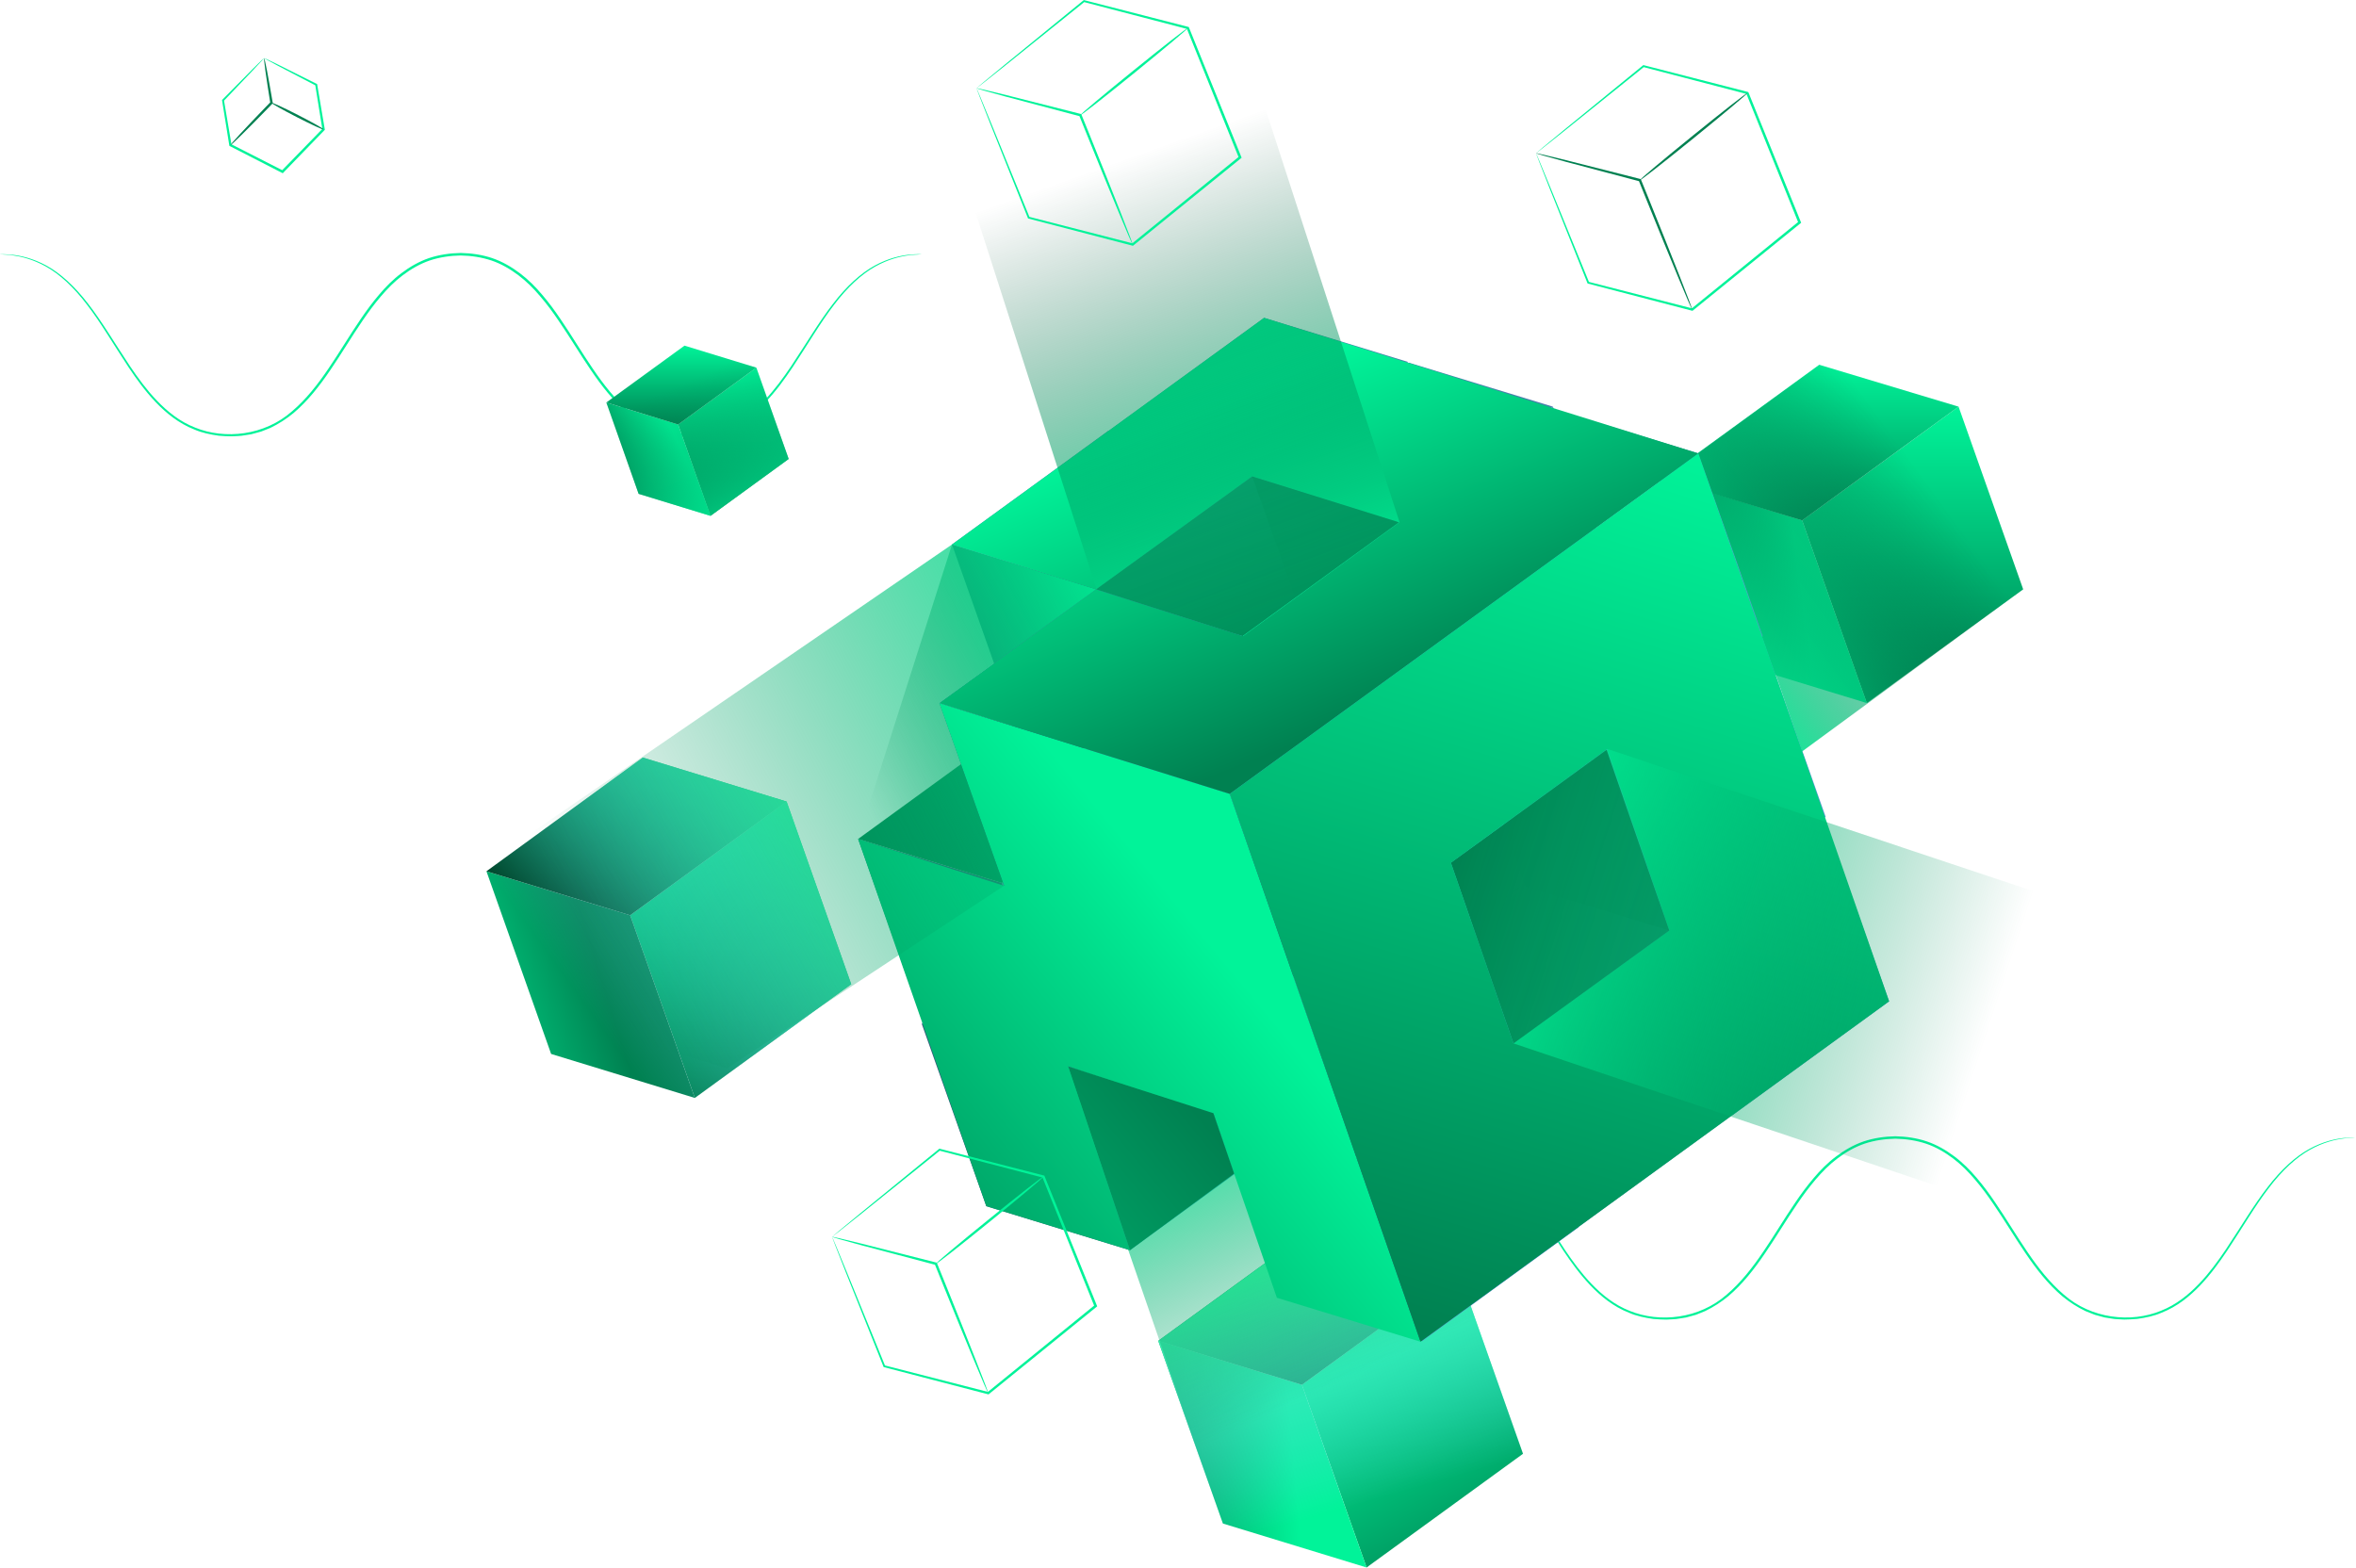 <svg width="724" height="482" viewBox="0 0 724 482" fill="none" xmlns="http://www.w3.org/2000/svg">
<g clip-path="url(#clip0_228_1266)">
<path d="M724 349.561C724 349.561 723.666 349.605 723.027 349.648C722.388 349.721 721.415 349.706 720.181 349.895C717.698 350.214 714.011 351.027 709.829 353.364C705.663 355.687 701.278 359.707 697.198 365.122C693.046 370.507 689.155 377.213 684.422 384.355C682.041 387.911 679.398 391.583 676.161 394.994C672.938 398.376 669.032 401.57 664.27 403.428C661.932 404.458 659.377 404.966 656.749 405.344C655.443 405.431 654.165 405.533 652.8 405.533C651.465 405.431 650.114 405.489 648.779 405.213C648.111 405.112 647.443 404.996 646.76 404.894L644.771 404.357L643.77 404.081L642.797 403.704C642.158 403.442 641.505 403.21 640.866 402.934C638.34 401.73 635.959 400.191 633.752 398.376C629.382 394.675 625.752 390.045 622.427 385.124C619.073 380.218 615.996 375.007 612.511 369.941C610.783 367.401 608.954 364.904 606.921 362.538C604.918 360.157 602.697 357.922 600.185 356.02C597.673 354.133 594.914 352.508 591.895 351.492C588.86 350.49 585.724 350.011 582.428 349.953C579.234 350.011 576.011 350.475 572.991 351.477C569.972 352.508 567.198 354.104 564.687 356.006C562.16 357.893 559.954 360.143 557.936 362.509C555.918 364.875 554.074 367.371 552.346 369.912C548.876 374.978 545.783 380.203 542.43 385.109C539.105 390.016 535.475 394.661 531.105 398.362C528.898 400.176 526.517 401.715 523.991 402.934C523.352 403.21 522.699 403.457 522.06 403.718L521.087 404.096L520.086 404.371L518.096 404.908C517.414 405.01 516.746 405.126 516.064 405.228C514.714 405.504 513.392 405.446 512.071 405.547C510.721 405.547 509.4 405.46 508.093 405.358C505.494 404.981 502.925 404.473 500.587 403.442C495.825 401.584 491.919 398.391 488.696 395.009C485.459 391.598 482.816 387.925 480.435 384.369C475.702 377.213 471.811 370.507 467.659 365.136C463.579 359.722 459.194 355.701 455.028 353.379C450.861 351.056 447.159 350.243 444.69 349.924C443.442 349.735 442.484 349.75 441.83 349.677C441.191 349.634 440.857 349.59 440.857 349.59C440.857 349.59 442.179 349.547 444.69 349.764C447.188 350.04 450.933 350.809 455.173 353.117C459.398 355.425 463.855 359.461 467.993 364.875C472.189 370.26 476.123 376.966 480.871 384.079C483.266 387.621 485.894 391.249 489.117 394.617C492.326 397.955 496.159 401.062 500.819 402.876C509.995 406.621 522.147 405.358 530.641 397.854C534.924 394.211 538.51 389.624 541.82 384.732C545.159 379.855 548.223 374.629 551.722 369.52C553.449 366.965 555.308 364.439 557.355 362.044C559.387 359.635 561.638 357.356 564.222 355.425C566.777 353.495 569.623 351.84 572.73 350.78C575.852 349.75 579.104 349.271 582.458 349.213C585.695 349.271 589.049 349.75 592.127 350.795C595.234 351.854 598.065 353.509 600.635 355.44C603.205 357.37 605.455 359.649 607.488 362.059C609.535 364.454 611.393 366.98 613.106 369.534C616.591 374.629 619.669 379.855 623.008 384.732C626.318 389.624 629.904 394.211 634.187 397.854C642.666 405.358 654.876 406.607 664.009 402.862C668.669 401.047 672.502 397.941 675.711 394.602C678.919 391.249 681.562 387.606 683.957 384.064C688.705 376.952 692.639 370.246 696.835 364.86C700.973 359.446 705.43 355.411 709.655 353.103C713.895 350.795 717.626 350.026 720.123 349.75C722.635 349.532 723.971 349.576 723.971 349.576L724 349.561Z" fill="#01F399"/>
<path d="M283.113 78.136C283.113 78.136 282.779 78.18 282.14 78.224C281.501 78.296 280.529 78.282 279.294 78.456C276.812 78.775 273.124 79.588 268.943 81.925C264.776 84.248 260.391 88.268 256.311 93.683C252.159 99.068 248.268 105.774 243.535 112.916C241.154 116.472 238.512 120.144 235.274 123.555C232.051 126.937 228.145 130.131 223.383 131.989C221.046 133.019 218.49 133.527 215.863 133.905C214.556 133.992 213.278 134.094 211.914 134.094C210.578 133.992 209.228 134.05 207.892 133.774C207.224 133.673 206.556 133.557 205.874 133.455L203.885 132.918L202.883 132.642L201.91 132.265C201.271 132.003 200.618 131.771 199.979 131.495C197.453 130.291 195.072 128.752 192.865 126.937C188.495 123.236 184.865 118.606 181.541 113.685C178.187 108.779 175.109 103.568 171.624 98.502C169.911 95.962 168.067 93.465 166.035 91.099C164.031 88.718 161.81 86.483 159.298 84.581C156.786 82.694 154.028 81.069 151.008 80.053C147.974 79.051 144.837 78.572 141.542 78.514C138.348 78.572 135.125 79.037 132.105 80.038C129.085 81.069 126.312 82.665 123.8 84.567C121.274 86.454 119.067 88.704 117.049 91.07C115.031 93.436 113.187 95.933 111.459 98.473C107.989 103.539 104.897 108.764 101.543 113.67C98.218 118.577 94.588 123.222 90.218 126.923C88.012 128.737 85.631 130.276 83.104 131.495C82.466 131.771 81.812 132.018 81.173 132.265L80.201 132.642L79.199 132.918L77.21 133.455C76.527 133.557 75.859 133.673 75.177 133.774C73.827 134.05 72.506 133.992 71.184 134.094C69.82 134.094 68.513 134.007 67.206 133.905C64.608 133.527 62.038 133.019 59.7 131.989C54.938 130.131 51.033 126.937 47.81 123.555C44.572 120.144 41.929 116.472 39.548 112.916C34.815 105.759 30.924 99.053 26.772 93.683C22.692 88.268 18.308 84.248 14.141 81.925C9.974 79.603 6.272 78.79 3.804 78.456C2.555 78.267 1.597 78.282 0.943 78.209C0.305 78.166 -0.029 78.122 -0.029 78.122C-0.029 78.122 1.306 78.079 3.818 78.296C6.315 78.572 10.061 79.341 14.301 81.649C18.526 83.957 22.983 87.993 27.12 93.407C31.316 98.792 35.251 105.498 39.998 112.611C42.394 116.153 45.022 119.781 48.245 123.149C51.454 126.487 55.287 129.594 59.947 131.408C69.123 135.153 81.275 133.89 89.768 126.386C94.051 122.743 97.638 118.156 100.948 113.264C104.287 108.387 107.35 103.161 110.849 98.052C112.577 95.497 114.436 92.971 116.483 90.576C118.515 88.167 120.766 85.888 123.35 83.957C125.905 82.027 128.751 80.372 131.858 79.312C134.979 78.282 138.232 77.803 141.585 77.745C144.823 77.803 148.162 78.282 151.255 79.327C154.362 80.386 157.193 82.041 159.763 83.972C162.332 85.902 164.583 88.181 166.615 90.591C168.663 92.986 170.521 95.511 172.234 98.066C175.719 103.161 178.797 108.387 182.136 113.264C185.446 118.156 189.032 122.743 193.315 126.386C201.794 133.89 214.004 135.139 223.136 131.394C227.797 129.579 231.63 126.473 234.838 123.134C238.047 119.781 240.689 116.138 243.085 112.596C247.833 105.484 251.767 98.778 255.963 93.392C260.101 87.978 264.558 83.943 268.783 81.635C273.022 79.327 276.754 78.558 279.251 78.282C281.763 78.064 283.098 78.108 283.098 78.108L283.113 78.136Z" fill="#01F399"/>
<path d="M448.146 390.64L468.022 446.786L419.951 481.739L400.09 425.593L448.146 390.64Z" fill="url(#paint0_linear_228_1266)"/>
<path d="M419.951 481.739L375.8 468.225L355.924 412.079L400.089 425.593L419.951 481.739Z" fill="url(#paint1_linear_228_1266)"/>
<path d="M400.089 425.593L355.924 412.079L403.995 377.126L448.146 390.64L400.089 425.593Z" fill="url(#paint2_linear_228_1266)"/>
<path d="M448.146 390.64L403.995 377.126L355.924 412.079L375.8 468.225L419.994 481.739L468.022 446.786L448.146 390.64Z" fill="url(#paint3_linear_228_1266)"/>
<path d="M241.722 246.342L261.583 302.473L213.526 337.426L193.65 281.295L241.722 246.342Z" fill="url(#paint4_linear_228_1266)"/>
<path d="M213.526 337.426L169.36 323.912L149.484 267.766L193.65 281.295L213.526 337.426Z" fill="url(#paint5_linear_228_1266)"/>
<path d="M193.65 281.295L149.484 267.766L197.556 232.813L241.721 246.342L193.65 281.295Z" fill="url(#paint6_linear_228_1266)"/>
<path d="M241.721 246.342L197.556 232.813L149.484 267.766L169.36 323.912L213.555 337.426L261.583 302.473L241.721 246.342Z" fill="url(#paint7_linear_228_1266)"/>
<path d="M601.87 124.978L621.731 181.124L573.675 216.077L553.799 159.931L601.87 124.978Z" fill="url(#paint8_linear_228_1266)"/>
<path d="M573.674 216.077L529.509 202.563L509.633 146.417L553.798 159.931L573.674 216.077Z" fill="url(#paint9_linear_228_1266)"/>
<path d="M553.799 159.931L510.998 147.056L559.055 112.103L601.87 124.978L553.799 159.931Z" fill="url(#paint10_linear_228_1266)"/>
<path d="M471.36 223.465L491.236 279.611L443.165 314.564L423.289 258.419L471.36 223.465Z" fill="#5A9AD1"/>
<path d="M443.166 314.564L399 301.036L379.139 244.89L423.29 258.419L443.166 314.564Z" fill="#345878"/>
<path d="M423.29 258.419L379.139 244.89L427.195 209.937L471.361 223.465L423.29 258.419Z" fill="#4A7EAB"/>
<path d="M423.509 258.157L443.385 314.288L395.313 349.242L375.438 293.11L423.509 258.157Z" fill="#5A9AD1"/>
<path d="M395.313 349.242L351.147 335.728L331.271 279.582L375.437 293.11L395.313 349.242Z" fill="#345878"/>
<path d="M375.437 293.11L331.271 279.582L379.343 244.629L423.508 258.157L375.437 293.11Z" fill="#4A7EAB"/>
<path d="M375.436 293.125L395.312 349.271L347.241 384.224L327.365 328.078L375.436 293.125Z" fill="#5A9AD1"/>
<path d="M347.242 384.224L303.091 370.696L283.215 314.564L327.366 328.078L347.242 384.224Z" fill="#345878"/>
<path d="M327.366 328.078L283.215 314.564L331.271 279.597L375.437 293.125L327.366 328.078Z" fill="#4A7EAB"/>
<path d="M327.365 328.078L375.814 468.544L420.459 482L468.53 447.047L432.596 344.321L327.365 328.078Z" fill="url(#paint11_linear_228_1266)"/>
<path d="M451.864 166.739L471.726 222.885L423.669 257.838L403.793 201.692L451.864 166.739Z" fill="#5A9AD1"/>
<path d="M423.669 257.838L379.503 244.309L359.627 188.178L403.793 201.692L423.669 257.838Z" fill="#345878"/>
<path d="M403.793 201.692L359.627 188.178L407.698 153.225L451.864 166.739L403.793 201.692Z" fill="#4A7EAB"/>
<path d="M404.011 201.431L423.872 257.562L375.815 292.53L355.939 236.384L404.011 201.431Z" fill="#5A9AD1"/>
<path d="M375.815 292.53L331.649 279.001L311.773 222.855L355.939 236.384L375.815 292.53Z" fill="#345878"/>
<path d="M355.939 236.384L311.773 222.856L359.845 187.902L404.01 201.431L355.939 236.384Z" fill="#4A7EAB"/>
<path d="M355.938 236.399L375.814 292.544L327.743 327.498L307.867 271.352L355.938 236.399Z" fill="#5A9AD1"/>
<path d="M327.743 327.498L283.577 313.969L263.701 257.838L307.867 271.352L327.743 327.498Z" fill="#345878"/>
<path d="M307.867 271.352L263.701 257.838L311.772 222.885L355.938 236.399L307.867 271.352Z" fill="#008151"/>
<path d="M432.626 111.217L452.502 167.363L404.431 202.316L384.555 146.17L432.626 111.217Z" fill="#5A9AD1"/>
<path d="M404.431 202.316L360.266 188.788L340.404 132.642L384.555 146.17L404.431 202.316Z" fill="#345878"/>
<path d="M384.555 146.171L340.404 132.642L388.461 97.689L432.627 111.217L384.555 146.171Z" fill="#4A7EAB"/>
<path d="M384.772 145.909L404.648 202.04L356.577 236.994L336.701 180.862L384.772 145.909Z" fill="#5A9AD1"/>
<path d="M356.578 236.994L312.412 223.48L292.551 167.334L336.702 180.862L356.578 236.994Z" fill="#345878"/>
<path d="M336.702 180.862L292.551 167.334L340.607 132.381L384.773 145.909L336.702 180.862Z" fill="#4A7EAB"/>
<path d="M516.02 237.226L535.882 293.372L487.825 328.325L467.949 272.179L516.02 237.226Z" fill="#5A9AD1"/>
<path d="M487.825 328.325L443.659 314.811L423.783 258.665L467.949 272.179L487.825 328.325Z" fill="#345878"/>
<path d="M467.949 272.179L423.783 258.665L471.854 223.712L516.02 237.226L467.949 272.179Z" fill="#4A7EAB"/>
<path d="M468.152 271.918L488.028 328.064L439.957 363.017L420.096 306.871L468.152 271.918Z" fill="#5A9AD1"/>
<path d="M439.957 363.017L395.806 349.489L375.93 293.343L420.095 306.871L439.957 363.017Z" fill="#345878"/>
<path d="M420.095 306.871L375.93 293.343L424.001 258.39L468.152 271.918L420.095 306.871Z" fill="#4A7EAB"/>
<path d="M496.507 180.5L516.383 236.646L468.312 271.599L448.436 215.467L496.507 180.5Z" fill="#5A9AD1"/>
<path d="M468.312 271.599L424.161 258.085L404.285 201.939L448.436 215.467L468.312 271.599Z" fill="#345878"/>
<path d="M448.436 215.467L404.285 201.939L452.356 166.986L496.507 180.5L448.436 215.467Z" fill="#4A7EAB"/>
<path d="M448.653 215.191L468.529 271.337L420.458 306.29L400.582 250.145L448.653 215.191Z" fill="#5A9AD1"/>
<path d="M420.459 306.29L376.293 292.762L356.432 236.616L400.583 250.145L420.459 306.29Z" fill="#345878"/>
<path d="M400.583 250.145L356.432 236.616L404.488 201.663L448.654 215.191L400.583 250.145Z" fill="#4A7EAB"/>
<path d="M400.583 250.174L420.459 306.305L372.388 341.258L352.512 285.127L400.583 250.174Z" fill="#5A9AD1"/>
<path d="M372.388 341.258L328.237 327.744L308.361 271.599L352.512 285.127L372.388 341.258Z" fill="#345878"/>
<path d="M352.512 285.127L308.361 271.599L356.432 236.646L400.584 250.174L352.512 285.127Z" fill="#4A7EAB"/>
<path d="M477.228 124.978L497.147 181.124L448.974 216.077L429.055 159.931L477.228 124.978Z" fill="#5A9AD1"/>
<path d="M448.974 216.077L404.707 202.563L384.787 146.417L429.054 159.931L448.974 216.077Z" fill="#345878"/>
<path d="M429.054 159.931L384.787 146.417L432.96 111.464L477.227 124.978L429.054 159.931Z" fill="#4A7EAB"/>
<path d="M381.086 194.638L401.005 250.783L352.818 285.737L332.898 229.605L381.086 194.638Z" fill="#5A9AD1"/>
<path d="M352.818 285.737L308.55 272.223L288.631 216.077L332.898 229.605L352.818 285.737Z" fill="#345878"/>
<path d="M332.898 229.605L288.631 216.077L336.818 181.124L381.085 194.638L332.898 229.605Z" fill="#4A7EAB"/>
<path d="M560.651 251.596L580.527 307.742L532.456 342.695L512.58 286.55L560.651 251.596Z" fill="#5A9AD1"/>
<path d="M532.457 342.695L488.306 329.181L468.43 273.036L512.581 286.55L532.457 342.695Z" fill="#345878"/>
<path d="M512.581 286.55L468.43 273.036L516.501 238.083L560.652 251.596L512.581 286.55Z" fill="#4A7EAB"/>
<path d="M512.798 286.288L532.674 342.434L484.603 377.387L464.727 321.241L512.798 286.288Z" fill="#5A9AD1"/>
<path d="M484.603 377.387L440.438 363.859L420.576 307.713L464.727 321.241L484.603 377.387Z" fill="#345878"/>
<path d="M464.727 321.241L420.576 307.713L468.633 272.76L512.798 286.288L464.727 321.241Z" fill="#4A7EAB"/>
<path d="M465.235 321.038L485.097 377.184L437.04 412.137L417.164 355.991L465.235 321.038Z" fill="#5A9AD1"/>
<path d="M437.04 412.137L392.874 398.609L372.998 342.463L417.164 355.991L437.04 412.137Z" fill="#345878"/>
<path d="M417.164 355.991L372.998 342.463L421.069 307.51L465.235 321.038L417.164 355.991Z" fill="#4A7EAB"/>
<path d="M541.153 194.884L561.029 251.016L512.958 285.969L493.082 229.837L541.153 194.884Z" fill="#5A9AD1"/>
<path d="M512.958 285.969L468.792 272.455L448.916 216.309L493.082 229.837L512.958 285.969Z" fill="#345878"/>
<path d="M493.082 229.838L448.916 216.309L496.987 181.356L541.153 194.884L493.082 229.838Z" fill="#4A7EAB"/>
<path d="M445.227 264.544L465.103 320.675L417.032 355.628L397.156 299.497L445.227 264.544Z" fill="#5A9AD1"/>
<path d="M417.032 355.628L372.866 342.115L352.99 285.969L397.156 299.497L417.032 355.628Z" fill="#345878"/>
<path d="M397.156 299.497L352.99 285.969L401.061 251.016L445.227 264.544L397.156 299.497Z" fill="#4A7EAB"/>
<path d="M521.915 139.348L541.791 195.494L493.72 230.447L473.844 174.302L521.915 139.348Z" fill="#5A9AD1"/>
<path d="M493.72 230.447L449.569 216.933L429.693 160.788L473.844 174.301L493.72 230.447Z" fill="#345878"/>
<path d="M473.844 174.302L429.693 160.788L477.765 125.834L521.916 139.348L473.844 174.302Z" fill="#4A7EAB"/>
<path d="M474.061 174.04L493.937 230.186L445.866 265.139L425.99 208.993L474.061 174.04Z" fill="#5A9AD1"/>
<path d="M445.867 265.139L401.701 251.611L381.84 195.465L425.991 208.993L445.867 265.139Z" fill="#345878"/>
<path d="M425.991 208.993L381.84 195.465L429.896 160.512L474.062 174.04L425.991 208.993Z" fill="#4A7EAB"/>
<path d="M425.989 209.022L445.865 265.154L397.794 300.107L377.918 243.976L425.989 209.022Z" fill="#5A9AD1"/>
<path d="M397.795 300.107L353.644 286.593L333.768 230.447L377.919 243.976L397.795 300.107Z" fill="#345878"/>
<path d="M377.919 243.976L333.768 230.447L381.839 195.494L425.99 209.023L377.919 243.976Z" fill="#4A7EAB"/>
<path d="M303.09 370.695L347.241 384.224L328.236 327.744L372.867 342.115L392.38 398.841L436.531 412.355L377.919 243.976L288.63 216.077L308.549 272.223L263.701 257.838L303.09 370.695Z" fill="url(#paint12_linear_228_1266)"/>
<path d="M308.549 272.223L223.441 328.325L177.097 314.419L159.355 258.665L292.549 167.334L336.817 181.124L288.629 216.077L308.549 272.223Z" fill="url(#paint13_linear_228_1266)"/>
<path d="M263.701 257.838L308.549 272.223L288.63 216.077L336.817 181.124L292.55 167.334L263.701 257.838Z" fill="url(#paint14_linear_228_1266)"/>
<path d="M388.461 97.689L292.551 167.334L336.818 181.124L384.788 146.417L429.897 160.512L381.84 195.494L336.818 181.124L288.631 216.077L377.92 243.976L521.916 139.348L388.461 97.689Z" fill="url(#paint15_linear_228_1266)"/>
<path d="M336.992 181.124L296.514 55.144L344.701 20.191L388.954 33.719L430.085 160.512L382.014 195.494L336.992 181.124Z" fill="url(#paint16_linear_228_1266)"/>
<path d="M384.788 146.417L336.818 181.124L381.841 195.494L429.897 160.512L384.788 146.417Z" fill="url(#paint17_linear_228_1266)"/>
<path d="M521.916 139.348L377.92 243.961L436.532 412.355L580.527 307.742L521.916 139.348ZM465.104 320.675L445.867 265.154L493.938 230.172L512.958 285.969L465.104 320.675Z" fill="url(#paint18_linear_228_1266)"/>
<path d="M328.236 327.744L347.241 384.224L379.255 360.68L372.867 342.115L328.236 327.744Z" fill="url(#paint19_linear_228_1266)"/>
<path d="M465.104 320.675L601.87 366.718L649.346 331.576L629.47 275.431L493.938 230.186L445.867 265.154L465.104 320.675Z" fill="url(#paint20_linear_228_1266)"/>
<path d="M445.867 265.154L465.104 320.675L512.958 285.969L493.721 230.447L445.867 265.154Z" fill="url(#paint21_linear_228_1266)"/>
<path d="M621.732 181.124L553.799 230.941L534.199 174.04L521.916 139.348L559.055 112.103L601.87 124.978L621.732 181.124Z" fill="url(#paint22_linear_228_1266)"/>
<path d="M232.43 112.988L242.36 141.061L218.332 158.538L208.387 130.465L232.43 112.988Z" fill="url(#paint23_linear_228_1266)"/>
<path d="M218.332 158.538L196.249 151.774L186.318 123.701L208.387 130.465L218.332 158.538Z" fill="url(#paint24_linear_228_1266)"/>
<path d="M208.387 130.465L186.318 123.701L210.347 106.224L232.429 112.988L208.387 130.465Z" fill="url(#paint25_linear_228_1266)"/>
<path d="M232.429 112.988L210.347 106.224L186.318 123.701L196.249 151.774L218.346 158.538L242.36 141.061L232.429 112.988Z" fill="url(#paint26_linear_228_1266)"/>
<path d="M472.029 47.1C472.029 47.1 472.203 46.912 472.595 46.592C473.002 46.244 473.568 45.765 474.294 45.155C475.833 43.892 478.04 42.063 480.856 39.741C486.591 35.053 494.823 28.317 504.899 20.087L505.015 20L505.161 20.044C514.569 22.453 525.341 25.226 537.072 28.245L537.247 28.288L537.319 28.448C542.227 40.568 547.686 54.082 553.391 68.206L553.493 68.467L553.275 68.641C541.617 78.091 530.452 87.134 520.245 95.408L520.1 95.524L519.926 95.48C508.18 92.418 497.437 89.616 488.014 87.163L487.869 87.119L487.811 86.989C482.962 74.81 478.983 64.867 476.21 57.914C474.86 54.474 473.8 51.789 473.074 49.916C472.74 49.016 472.465 48.334 472.276 47.826C472.102 47.347 472.029 47.1 472.029 47.1C472.029 47.1 472.145 47.333 472.348 47.797C472.566 48.291 472.857 48.987 473.22 49.858C473.989 51.716 475.092 54.387 476.501 57.798C479.332 64.722 483.383 74.636 488.333 86.771C488.275 86.713 488.203 86.655 488.13 86.597C497.567 89.021 508.326 91.779 520.071 94.798C519.97 94.827 519.868 94.842 519.766 94.871C529.958 86.582 541.109 77.525 552.767 68.061C552.724 68.206 552.695 68.351 552.651 68.496C546.96 54.358 541.515 40.844 536.622 28.709C536.71 28.782 536.782 28.854 536.855 28.913C525.138 25.85 514.365 23.048 504.972 20.595C505.059 20.581 505.146 20.552 505.233 20.537C495.085 28.695 486.809 35.343 481.031 39.988C478.17 42.267 475.935 44.052 474.367 45.286C473.626 45.867 473.045 46.316 472.61 46.65C472.218 46.955 472 47.1 472 47.1H472.029Z" fill="#01F399"/>
<path d="M520.012 95.132C520.012 95.132 519.867 94.9 519.649 94.45C519.417 93.913 519.112 93.245 518.749 92.432C517.965 90.56 516.891 88.034 515.598 84.942C512.956 78.599 509.37 69.832 505.45 60.121C504.811 58.539 504.172 56.971 503.591 55.505C503.679 55.577 503.766 55.65 503.838 55.723C494.895 53.356 486.968 51.252 481.146 49.713C478.373 48.944 476.122 48.32 474.438 47.855C473.727 47.638 473.131 47.463 472.638 47.318C472.231 47.188 472.014 47.115 472.028 47.086C472.028 47.057 472.26 47.086 472.681 47.188C473.175 47.304 473.785 47.434 474.511 47.594C476.209 48 478.489 48.552 481.276 49.234C487.113 50.715 495.055 52.718 504.027 54.997L504.201 55.04L504.274 55.215C504.869 56.681 505.493 58.248 506.147 59.83C510.067 69.541 513.58 78.338 516.092 84.724C517.297 87.845 518.299 90.415 519.025 92.302C519.33 93.129 519.576 93.826 519.794 94.377C519.954 94.856 520.041 95.118 520.012 95.118V95.132Z" fill="#008151"/>
<path d="M503.926 55.36C503.926 55.36 504.318 54.91 505.131 54.198C506.075 53.4 507.236 52.398 508.601 51.237C511.548 48.755 515.657 45.373 520.216 41.686C524.775 37.985 528.941 34.675 531.976 32.295C533.399 31.206 534.604 30.277 535.591 29.522C536.447 28.884 536.941 28.55 536.985 28.579C537.014 28.622 536.593 29.029 535.78 29.74C534.836 30.538 533.689 31.54 532.31 32.701C529.362 35.183 525.254 38.565 520.695 42.267C516.136 45.968 511.984 49.278 508.949 51.658C507.526 52.747 506.321 53.676 505.334 54.431C504.477 55.069 503.984 55.403 503.94 55.374L503.926 55.36Z" fill="#008151"/>
<path d="M300.086 27.115C300.086 27.115 300.26 26.926 300.652 26.607C301.058 26.259 301.625 25.78 302.351 25.17C303.89 23.907 306.096 22.078 308.913 19.756C314.648 15.067 322.88 8.332 332.956 0.102L333.072 0.015L333.217 0.058C342.625 2.468 353.398 5.24 365.129 8.259L365.303 8.303L365.376 8.463C370.283 20.583 375.742 34.097 381.448 48.221L381.55 48.482L381.332 48.656C369.673 58.105 358.509 67.149 348.302 75.422L348.157 75.538L347.983 75.495C336.237 72.432 325.493 69.631 316.071 67.178L315.926 67.134L315.867 67.004C311.018 54.825 307.04 44.882 304.267 37.929C302.917 34.489 301.857 31.803 301.131 29.931C300.797 29.031 300.521 28.349 300.332 27.841C300.158 27.362 300.086 27.115 300.086 27.115C300.086 27.115 300.216 27.347 300.405 27.812C300.623 28.305 300.913 29.002 301.276 29.873C302.046 31.731 303.149 34.402 304.557 37.813C307.389 44.737 311.439 54.651 316.39 66.786C316.332 66.728 316.259 66.67 316.187 66.612C325.624 69.036 336.382 71.794 348.128 74.813C348.026 74.842 347.925 74.856 347.823 74.885C358.015 66.597 369.165 57.539 380.824 48.075C380.78 48.221 380.751 48.366 380.708 48.511C375.016 34.373 369.572 20.859 364.679 8.724C364.766 8.796 364.839 8.869 364.911 8.927C353.195 5.864 342.422 3.063 333.028 0.61C333.116 0.595 333.203 0.566 333.29 0.552C323.141 8.709 314.866 15.357 309.087 20.002C306.227 22.281 303.991 24.067 302.423 25.301C301.683 25.881 301.102 26.331 300.666 26.665C300.274 26.97 300.057 27.115 300.057 27.115H300.086Z" fill="#01F399"/>
<path d="M348.069 75.146C348.069 75.146 347.924 74.914 347.706 74.464C347.473 73.927 347.169 73.259 346.806 72.447C346.022 70.574 344.947 68.048 343.655 64.957C341.013 58.613 337.427 49.846 333.507 40.135C332.868 38.553 332.229 36.985 331.648 35.519C331.735 35.592 331.822 35.664 331.895 35.737C322.951 33.371 315.024 31.266 309.202 29.728C306.429 28.958 304.179 28.334 302.495 27.87C301.783 27.652 301.188 27.478 300.694 27.332C300.288 27.202 300.07 27.129 300.085 27.1C300.085 27.071 300.317 27.1 300.738 27.202C301.232 27.318 301.841 27.449 302.567 27.608C304.266 28.015 306.545 28.566 309.333 29.249C315.17 30.729 323.111 32.732 332.084 35.011L332.258 35.055L332.331 35.229C332.926 36.695 333.55 38.263 334.203 39.845C338.123 49.556 341.637 58.352 344.149 64.739C345.354 67.86 346.355 70.429 347.081 72.316C347.386 73.143 347.633 73.84 347.851 74.392C348.011 74.871 348.098 75.132 348.069 75.132V75.146Z" fill="#01F399"/>
<path d="M331.982 35.374C331.982 35.374 332.374 34.924 333.187 34.213C334.131 33.414 335.293 32.413 336.657 31.252C339.605 28.77 343.713 25.387 348.272 21.701C352.831 17.999 356.998 14.69 360.032 12.309C361.455 11.22 362.66 10.291 363.648 9.537C364.504 8.898 364.998 8.564 365.041 8.593C365.07 8.637 364.649 9.043 363.836 9.754C362.893 10.553 361.746 11.554 360.366 12.715C357.419 15.198 353.31 18.58 348.751 22.281C344.193 25.983 340.04 29.292 337.006 31.673C335.583 32.761 334.378 33.69 333.391 34.445C332.534 35.084 332.04 35.418 331.997 35.389L331.982 35.374Z" fill="#01F399"/>
<path d="M255.703 380.116C255.703 380.116 255.877 379.927 256.269 379.608C256.676 379.26 257.242 378.781 257.968 378.171C259.507 376.908 261.714 375.079 264.53 372.757C270.265 368.068 278.497 361.333 288.573 353.103L288.689 353.016L288.834 353.059C298.242 355.469 309.015 358.241 320.746 361.26L320.92 361.304L320.993 361.464C325.9 373.584 331.359 387.098 337.065 401.221L337.167 401.483L336.949 401.657C325.291 411.106 314.126 420.15 303.919 428.423L303.774 428.54L303.6 428.496C291.854 425.433 281.11 422.632 271.688 420.179L271.543 420.135L271.485 420.004C266.635 407.826 262.657 397.883 259.884 390.93C258.534 387.49 257.474 384.804 256.748 382.932C256.414 382.032 256.138 381.35 255.95 380.842C255.775 380.363 255.703 380.116 255.703 380.116C255.703 380.116 255.834 380.348 256.022 380.813C256.24 381.306 256.53 382.003 256.893 382.874C257.663 384.732 258.766 387.403 260.175 390.814C263.006 397.738 267.056 407.652 272.007 419.787C271.949 419.729 271.877 419.671 271.804 419.612C281.241 422.037 291.999 424.795 303.745 427.814C303.643 427.828 303.542 427.857 303.44 427.886C313.632 419.598 324.782 410.54 336.441 401.076C336.397 401.221 336.368 401.367 336.325 401.512C330.633 387.374 325.189 373.86 320.296 361.725C320.383 361.797 320.456 361.87 320.529 361.928C308.812 358.865 298.039 356.064 288.646 353.611C288.733 353.596 288.82 353.567 288.907 353.553C278.758 361.71 270.483 368.358 264.704 373.003C261.844 375.282 259.608 377.068 258.04 378.302C257.3 378.882 256.719 379.332 256.284 379.666C255.892 379.971 255.674 380.116 255.674 380.116H255.703Z" fill="#01F399"/>
<path d="M303.687 428.148C303.687 428.148 303.542 427.915 303.324 427.465C303.077 426.928 302.787 426.261 302.424 425.448C301.64 423.575 300.565 421.05 299.259 417.958C296.616 411.615 293.03 402.847 289.11 393.136C288.471 391.554 287.832 389.987 287.252 388.52C287.339 388.593 287.426 388.666 287.498 388.738C278.555 386.372 270.628 384.267 264.806 382.729C262.033 381.96 259.782 381.335 258.098 380.871C257.387 380.653 256.792 380.479 256.298 380.334C255.891 380.203 255.674 380.131 255.688 380.101C255.688 380.072 255.92 380.101 256.342 380.203C256.835 380.319 257.445 380.45 258.171 380.61C259.87 381.016 262.149 381.568 264.937 382.25C270.773 383.73 278.715 385.734 287.687 388.012L287.876 388.056L287.949 388.23C288.544 389.696 289.168 391.249 289.821 392.846C293.741 402.557 297.255 411.353 299.767 417.755C300.972 420.875 301.974 423.445 302.699 425.332C303.004 426.159 303.251 426.856 303.469 427.407C303.629 427.886 303.716 428.133 303.687 428.148Z" fill="#01F399"/>
<path d="M287.613 388.375C287.613 388.375 288.005 387.925 288.818 387.214C289.762 386.416 290.924 385.414 292.288 384.253C295.236 381.771 299.344 378.389 303.903 374.702C308.462 371 312.629 367.691 315.663 365.31C317.086 364.222 318.291 363.293 319.278 362.538C320.135 361.899 320.629 361.565 320.672 361.594C320.701 361.638 320.28 362.044 319.467 362.756C318.523 363.554 317.376 364.555 315.997 365.717C313.05 368.199 308.941 371.581 304.382 375.282C299.823 378.984 295.671 382.293 292.637 384.674C291.214 385.763 290.009 386.692 289.022 387.446C288.15 388.085 287.671 388.419 287.628 388.39L287.613 388.375Z" fill="#01F399"/>
<path d="M81.173 17.854C81.173 17.854 81.58 17.999 82.335 18.348C83.148 18.739 84.222 19.262 85.572 19.915C88.447 21.352 92.44 23.341 97.318 25.779L97.449 25.837L97.478 25.983C98.16 30.047 98.944 34.677 99.801 39.714L99.83 39.889L99.699 40.019C95.852 43.996 91.569 48.424 87.082 53.039L86.894 53.243L86.647 53.112C80.999 50.224 75.598 47.451 70.647 44.911L70.488 44.824L70.459 44.65C69.645 39.598 68.905 34.968 68.252 30.889L68.223 30.744L68.324 30.642C72.186 26.738 75.351 23.53 77.631 21.236C78.705 20.177 79.562 19.32 80.215 18.681C80.81 18.101 81.144 17.811 81.159 17.825C81.173 17.84 80.897 18.173 80.331 18.797C79.707 19.465 78.879 20.351 77.863 21.454C75.627 23.791 72.52 27.057 68.745 31.034C68.774 30.947 68.789 30.874 68.818 30.787C69.515 34.866 70.299 39.482 71.155 44.533L70.967 44.272C75.918 46.798 81.333 49.541 86.981 52.43C86.835 52.459 86.69 52.473 86.531 52.502C91.017 47.886 95.314 43.474 99.176 39.511C99.147 39.613 99.104 39.729 99.075 39.816C98.262 34.764 97.521 30.134 96.868 26.07C96.926 26.142 96.969 26.215 97.028 26.288C92.207 23.762 88.244 21.686 85.398 20.206C84.077 19.494 83.032 18.928 82.233 18.493C81.507 18.101 81.144 17.869 81.144 17.84L81.173 17.854Z" fill="#01F399"/>
<path d="M70.808 44.621C70.735 44.548 71.911 43.198 73.886 41.064C75.86 38.931 78.619 36.028 81.697 32.849C82.205 32.326 82.699 31.818 83.163 31.339C83.134 31.455 83.091 31.557 83.062 31.658C82.437 27.768 81.915 24.328 81.566 21.846C81.232 19.378 81.073 17.869 81.16 17.854C81.247 17.84 81.581 19.32 82.06 21.773C82.524 24.226 83.149 27.652 83.802 31.542L83.831 31.731L83.7 31.861C83.236 32.34 82.742 32.849 82.234 33.371C79.156 36.55 76.34 39.395 74.263 41.427C72.202 43.459 70.88 44.679 70.808 44.606V44.621Z" fill="#008151"/>
<path d="M83.439 31.6C83.541 31.411 87.199 33.095 91.613 35.36C96.041 37.624 99.54 39.598 99.453 39.787C99.352 39.975 95.693 38.292 91.279 36.027C86.865 33.763 83.352 31.789 83.439 31.6Z" fill="#008151"/>
</g>
<defs>
<linearGradient id="paint0_linear_228_1266" x1="423.5" y1="411.5" x2="462.5" y2="486" gradientUnits="userSpaceOnUse">
<stop stop-color="#01F399"/>
<stop offset="1" stop-color="#008151"/>
</linearGradient>
<linearGradient id="paint1_linear_228_1266" x1="397" y1="442" x2="340.5" y2="447" gradientUnits="userSpaceOnUse">
<stop stop-color="#01F399"/>
<stop offset="1" stop-color="#008151"/>
</linearGradient>
<linearGradient id="paint2_linear_228_1266" x1="424" y1="367" x2="415" y2="403.5" gradientUnits="userSpaceOnUse">
<stop stop-color="#01F399"/>
<stop offset="1" stop-color="#008151"/>
</linearGradient>
<linearGradient id="paint3_linear_228_1266" x1="399.973" y1="387.446" x2="421.075" y2="461.289" gradientUnits="userSpaceOnUse">
<stop stop-color="#3FFFAC"/>
<stop offset="1" stop-color="#73CAFF" stop-opacity="0"/>
</linearGradient>
<linearGradient id="paint4_linear_228_1266" x1="227.617" y1="246.342" x2="227.617" y2="337.426" gradientUnits="userSpaceOnUse">
<stop stop-color="#01F399"/>
<stop offset="1" stop-color="#008151"/>
</linearGradient>
<linearGradient id="paint5_linear_228_1266" x1="133" y1="337" x2="190.5" y2="319" gradientUnits="userSpaceOnUse">
<stop stop-color="#01F399"/>
<stop offset="1" stop-color="#008151"/>
</linearGradient>
<linearGradient id="paint6_linear_228_1266" x1="218" y1="207" x2="165" y2="283" gradientUnits="userSpaceOnUse">
<stop stop-color="#01F399"/>
<stop offset="1" stop-color="#004129"/>
</linearGradient>
<linearGradient id="paint7_linear_228_1266" x1="260.363" y1="245.5" x2="177.416" y2="305.495" gradientUnits="userSpaceOnUse">
<stop stop-color="#3FFFAC"/>
<stop offset="1" stop-color="#73CAFF" stop-opacity="0"/>
</linearGradient>
<linearGradient id="paint8_linear_228_1266" x1="587.765" y1="124.978" x2="587.765" y2="216.077" gradientUnits="userSpaceOnUse">
<stop stop-color="#01F399"/>
<stop offset="1" stop-color="#008151"/>
</linearGradient>
<linearGradient id="paint9_linear_228_1266" x1="553.5" y1="181" x2="518.5" y2="186" gradientUnits="userSpaceOnUse">
<stop stop-color="#01F399"/>
<stop offset="1" stop-color="#018D59"/>
</linearGradient>
<linearGradient id="paint10_linear_228_1266" x1="556.434" y1="112.103" x2="556.434" y2="159.931" gradientUnits="userSpaceOnUse">
<stop stop-color="#01F399"/>
<stop offset="1" stop-color="#018D59"/>
</linearGradient>
<linearGradient id="paint11_linear_228_1266" x1="367.233" y1="326.917" x2="412.573" y2="424.483" gradientUnits="userSpaceOnUse">
<stop stop-color="#01F399"/>
<stop offset="1" stop-color="#008151" stop-opacity="0"/>
</linearGradient>
<linearGradient id="paint12_linear_228_1266" x1="392" y1="314" x2="243" y2="437" gradientUnits="userSpaceOnUse">
<stop stop-color="#01F399"/>
<stop offset="0.833" stop-color="#008151"/>
</linearGradient>
<linearGradient id="paint13_linear_228_1266" x1="371.284" y1="187.554" x2="180.397" y2="289.153" gradientUnits="userSpaceOnUse">
<stop stop-color="#01F399"/>
<stop offset="1" stop-color="#008151" stop-opacity="0"/>
</linearGradient>
<linearGradient id="paint14_linear_228_1266" x1="356.795" y1="189.847" x2="262.505" y2="240.044" gradientUnits="userSpaceOnUse">
<stop stop-color="#01F399"/>
<stop offset="1" stop-color="#008151" stop-opacity="0"/>
</linearGradient>
<linearGradient id="paint15_linear_228_1266" x1="361" y1="128.5" x2="401" y2="227.5" gradientUnits="userSpaceOnUse">
<stop stop-color="#01F399"/>
<stop offset="1" stop-color="#008151"/>
</linearGradient>
<linearGradient id="paint16_linear_228_1266" x1="393.15" y1="191.894" x2="342.485" y2="49.984" gradientUnits="userSpaceOnUse">
<stop stop-color="#01F399"/>
<stop offset="1" stop-color="#004129" stop-opacity="0"/>
</linearGradient>
<linearGradient id="paint17_linear_228_1266" x1="398.276" y1="213.682" x2="288.54" y2="-78.015" gradientUnits="userSpaceOnUse">
<stop stop-color="#008151"/>
<stop offset="1" stop-color="#01F399" stop-opacity="0"/>
</linearGradient>
<linearGradient id="paint18_linear_228_1266" x1="520" y1="139" x2="437.5" y2="408" gradientUnits="userSpaceOnUse">
<stop stop-color="#01F399"/>
<stop offset="1" stop-color="#008151"/>
</linearGradient>
<linearGradient id="paint19_linear_228_1266" x1="356.402" y1="328.02" x2="201.509" y2="456.011" gradientUnits="userSpaceOnUse">
<stop stop-color="#008151"/>
<stop offset="1" stop-color="#01F399"/>
</linearGradient>
<linearGradient id="paint20_linear_228_1266" x1="453.722" y1="267.592" x2="610.313" y2="318.939" gradientUnits="userSpaceOnUse">
<stop stop-color="#01F399"/>
<stop offset="1" stop-color="#008151" stop-opacity="0"/>
</linearGradient>
<linearGradient id="paint21_linear_228_1266" x1="446.099" y1="262.686" x2="781.484" y2="370.049" gradientUnits="userSpaceOnUse">
<stop stop-color="#008151"/>
<stop offset="1" stop-color="#01F399" stop-opacity="0"/>
</linearGradient>
<linearGradient id="paint22_linear_228_1266" x1="517.154" y1="200.183" x2="590.68" y2="146.504" gradientUnits="userSpaceOnUse">
<stop stop-color="#01F399"/>
<stop offset="1" stop-color="#004129" stop-opacity="0"/>
</linearGradient>
<linearGradient id="paint23_linear_228_1266" x1="225.373" y1="112.988" x2="225.373" y2="158.538" gradientUnits="userSpaceOnUse">
<stop stop-color="#01F399"/>
<stop offset="1" stop-color="#008151"/>
</linearGradient>
<linearGradient id="paint24_linear_228_1266" x1="202.325" y1="123.701" x2="180" y2="134.5" gradientUnits="userSpaceOnUse">
<stop stop-color="#01F399"/>
<stop offset="1" stop-color="#008151"/>
</linearGradient>
<linearGradient id="paint25_linear_228_1266" x1="209.374" y1="106.224" x2="209.374" y2="130.465" gradientUnits="userSpaceOnUse">
<stop stop-color="#01F399"/>
<stop offset="1" stop-color="#008151"/>
</linearGradient>
<linearGradient id="paint26_linear_228_1266" x1="229.86" y1="168.466" x2="208.38" y2="118.486" gradientUnits="userSpaceOnUse">
<stop stop-color="#01F399"/>
<stop offset="1" stop-color="#008151" stop-opacity="0"/>
</linearGradient>
<clipPath id="clip0_228_1266">
<rect width="724" height="482" fill="white"/>
</clipPath>
</defs>
</svg>
